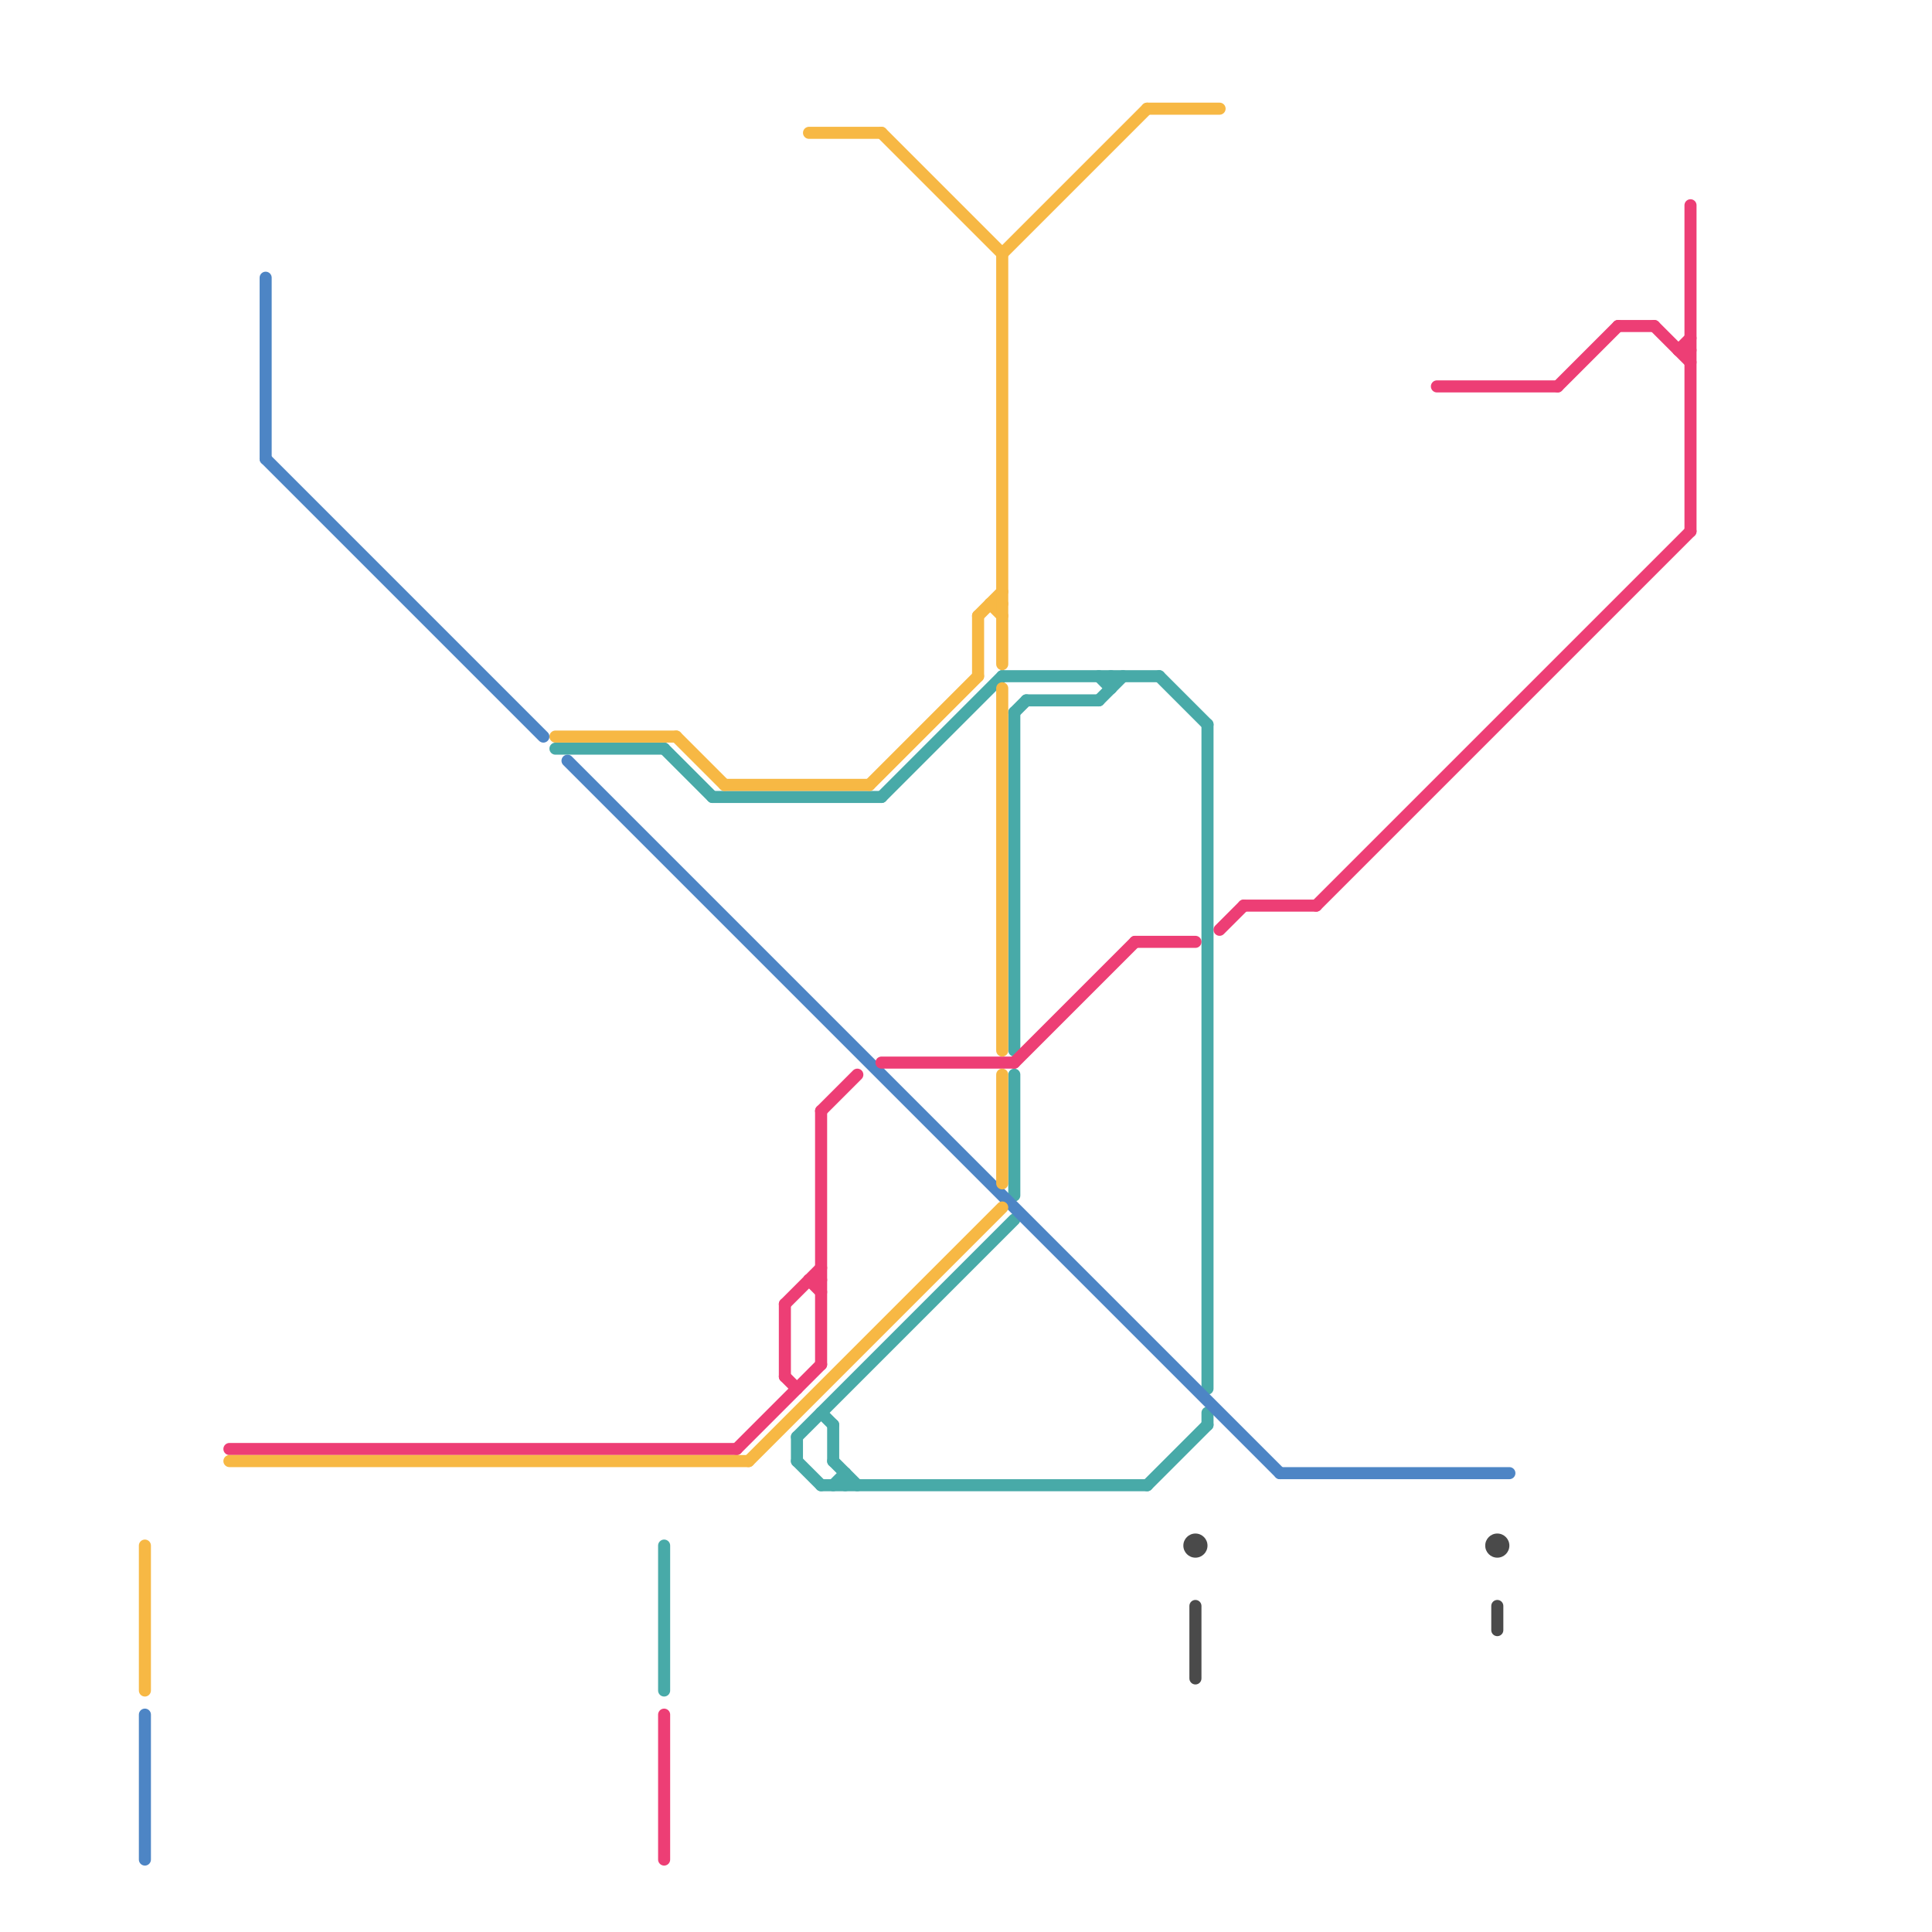 
<svg version="1.1" xmlns="http://www.w3.org/2000/svg" viewBox="0 0 160 160">
<style>text { font: 1px Helvetica; font-weight: 600; white-space: pre; dominant-baseline: central; } line { stroke-width: 1; fill: none; stroke-linecap: round; stroke-linejoin: round; } .c0 { stroke: #48aaa8 } .c1 { stroke: #4d85c5 } .c2 { stroke: #ed3e75 } .c3 { stroke: #f7b844 } .c4 { stroke: #4a4a4a }</style><defs><g id="wm-xf"><circle r="1.2" fill="#000"/><circle r="0.9" fill="#fff"/><circle r="0.6" fill="#000"/><circle r="0.3" fill="#fff"/></g><g id="wm"><circle r="0.6" fill="#000"/><circle r="0.3" fill="#fff"/></g></defs><line class="c0" x1="95" y1="123" x2="100" y2="118"/><line class="c0" x1="70" y1="122" x2="70" y2="123"/><line class="c0" x1="55" y1="62" x2="59" y2="66"/><line class="c0" x1="68" y1="117" x2="69" y2="118"/><line class="c0" x1="66" y1="119" x2="84" y2="101"/><line class="c0" x1="66" y1="121" x2="68" y2="123"/><line class="c0" x1="68" y1="123" x2="95" y2="123"/><line class="c0" x1="69" y1="123" x2="70" y2="122"/><line class="c0" x1="83" y1="56" x2="96" y2="56"/><line class="c0" x1="84" y1="89" x2="84" y2="99"/><line class="c0" x1="92" y1="56" x2="92" y2="57"/><line class="c0" x1="96" y1="56" x2="100" y2="60"/><line class="c0" x1="69" y1="118" x2="69" y2="121"/><line class="c0" x1="73" y1="66" x2="83" y2="56"/><line class="c0" x1="100" y1="117" x2="100" y2="118"/><line class="c0" x1="91" y1="58" x2="93" y2="56"/><line class="c0" x1="46" y1="62" x2="55" y2="62"/><line class="c0" x1="55" y1="128" x2="55" y2="140"/><line class="c0" x1="91" y1="56" x2="92" y2="57"/><line class="c0" x1="84" y1="59" x2="84" y2="87"/><line class="c0" x1="84" y1="59" x2="85" y2="58"/><line class="c0" x1="66" y1="119" x2="66" y2="121"/><line class="c0" x1="85" y1="58" x2="91" y2="58"/><line class="c0" x1="59" y1="66" x2="73" y2="66"/><line class="c0" x1="69" y1="121" x2="71" y2="123"/><line class="c0" x1="100" y1="60" x2="100" y2="115"/><line class="c1" x1="12" y1="142" x2="12" y2="154"/><line class="c1" x1="106" y1="122" x2="125" y2="122"/><line class="c1" x1="22" y1="23" x2="22" y2="38"/><line class="c1" x1="22" y1="38" x2="45" y2="61"/><line class="c1" x1="47" y1="63" x2="106" y2="122"/><line class="c2" x1="68" y1="92" x2="68" y2="113"/><line class="c2" x1="139" y1="29" x2="140" y2="29"/><line class="c2" x1="65" y1="108" x2="65" y2="114"/><line class="c2" x1="103" y1="75" x2="109" y2="75"/><line class="c2" x1="67" y1="106" x2="68" y2="107"/><line class="c2" x1="101" y1="77" x2="103" y2="75"/><line class="c2" x1="129" y1="32" x2="134" y2="27"/><line class="c2" x1="65" y1="114" x2="66" y2="115"/><line class="c2" x1="139" y1="29" x2="140" y2="28"/><line class="c2" x1="140" y1="17" x2="140" y2="44"/><line class="c2" x1="61" y1="120" x2="68" y2="113"/><line class="c2" x1="119" y1="32" x2="129" y2="32"/><line class="c2" x1="137" y1="27" x2="140" y2="30"/><line class="c2" x1="19" y1="120" x2="61" y2="120"/><line class="c2" x1="68" y1="92" x2="71" y2="89"/><line class="c2" x1="109" y1="75" x2="140" y2="44"/><line class="c2" x1="84" y1="88" x2="94" y2="78"/><line class="c2" x1="67" y1="106" x2="68" y2="106"/><line class="c2" x1="73" y1="88" x2="84" y2="88"/><line class="c2" x1="65" y1="108" x2="68" y2="105"/><line class="c2" x1="55" y1="142" x2="55" y2="154"/><line class="c2" x1="94" y1="78" x2="99" y2="78"/><line class="c2" x1="134" y1="27" x2="137" y2="27"/><line class="c3" x1="83" y1="21" x2="95" y2="9"/><line class="c3" x1="81" y1="51" x2="81" y2="56"/><line class="c3" x1="82" y1="50" x2="83" y2="51"/><line class="c3" x1="83" y1="57" x2="83" y2="87"/><line class="c3" x1="73" y1="11" x2="83" y2="21"/><line class="c3" x1="95" y1="9" x2="101" y2="9"/><line class="c3" x1="12" y1="128" x2="12" y2="140"/><line class="c3" x1="82" y1="50" x2="83" y2="50"/><line class="c3" x1="81" y1="51" x2="83" y2="49"/><line class="c3" x1="83" y1="21" x2="83" y2="55"/><line class="c3" x1="72" y1="65" x2="81" y2="56"/><line class="c3" x1="56" y1="61" x2="60" y2="65"/><line class="c3" x1="62" y1="121" x2="83" y2="100"/><line class="c3" x1="60" y1="65" x2="72" y2="65"/><line class="c3" x1="46" y1="61" x2="56" y2="61"/><line class="c3" x1="83" y1="89" x2="83" y2="98"/><line class="c3" x1="67" y1="11" x2="73" y2="11"/><line class="c3" x1="19" y1="121" x2="62" y2="121"/><line class="c4" x1="99" y1="133" x2="99" y2="139"/><line class="c4" x1="124" y1="133" x2="124" y2="135"/><circle cx="99" cy="128" r="1" fill="#4a4a4a" /><circle cx="124" cy="128" r="1" fill="#4a4a4a" />
</svg>
